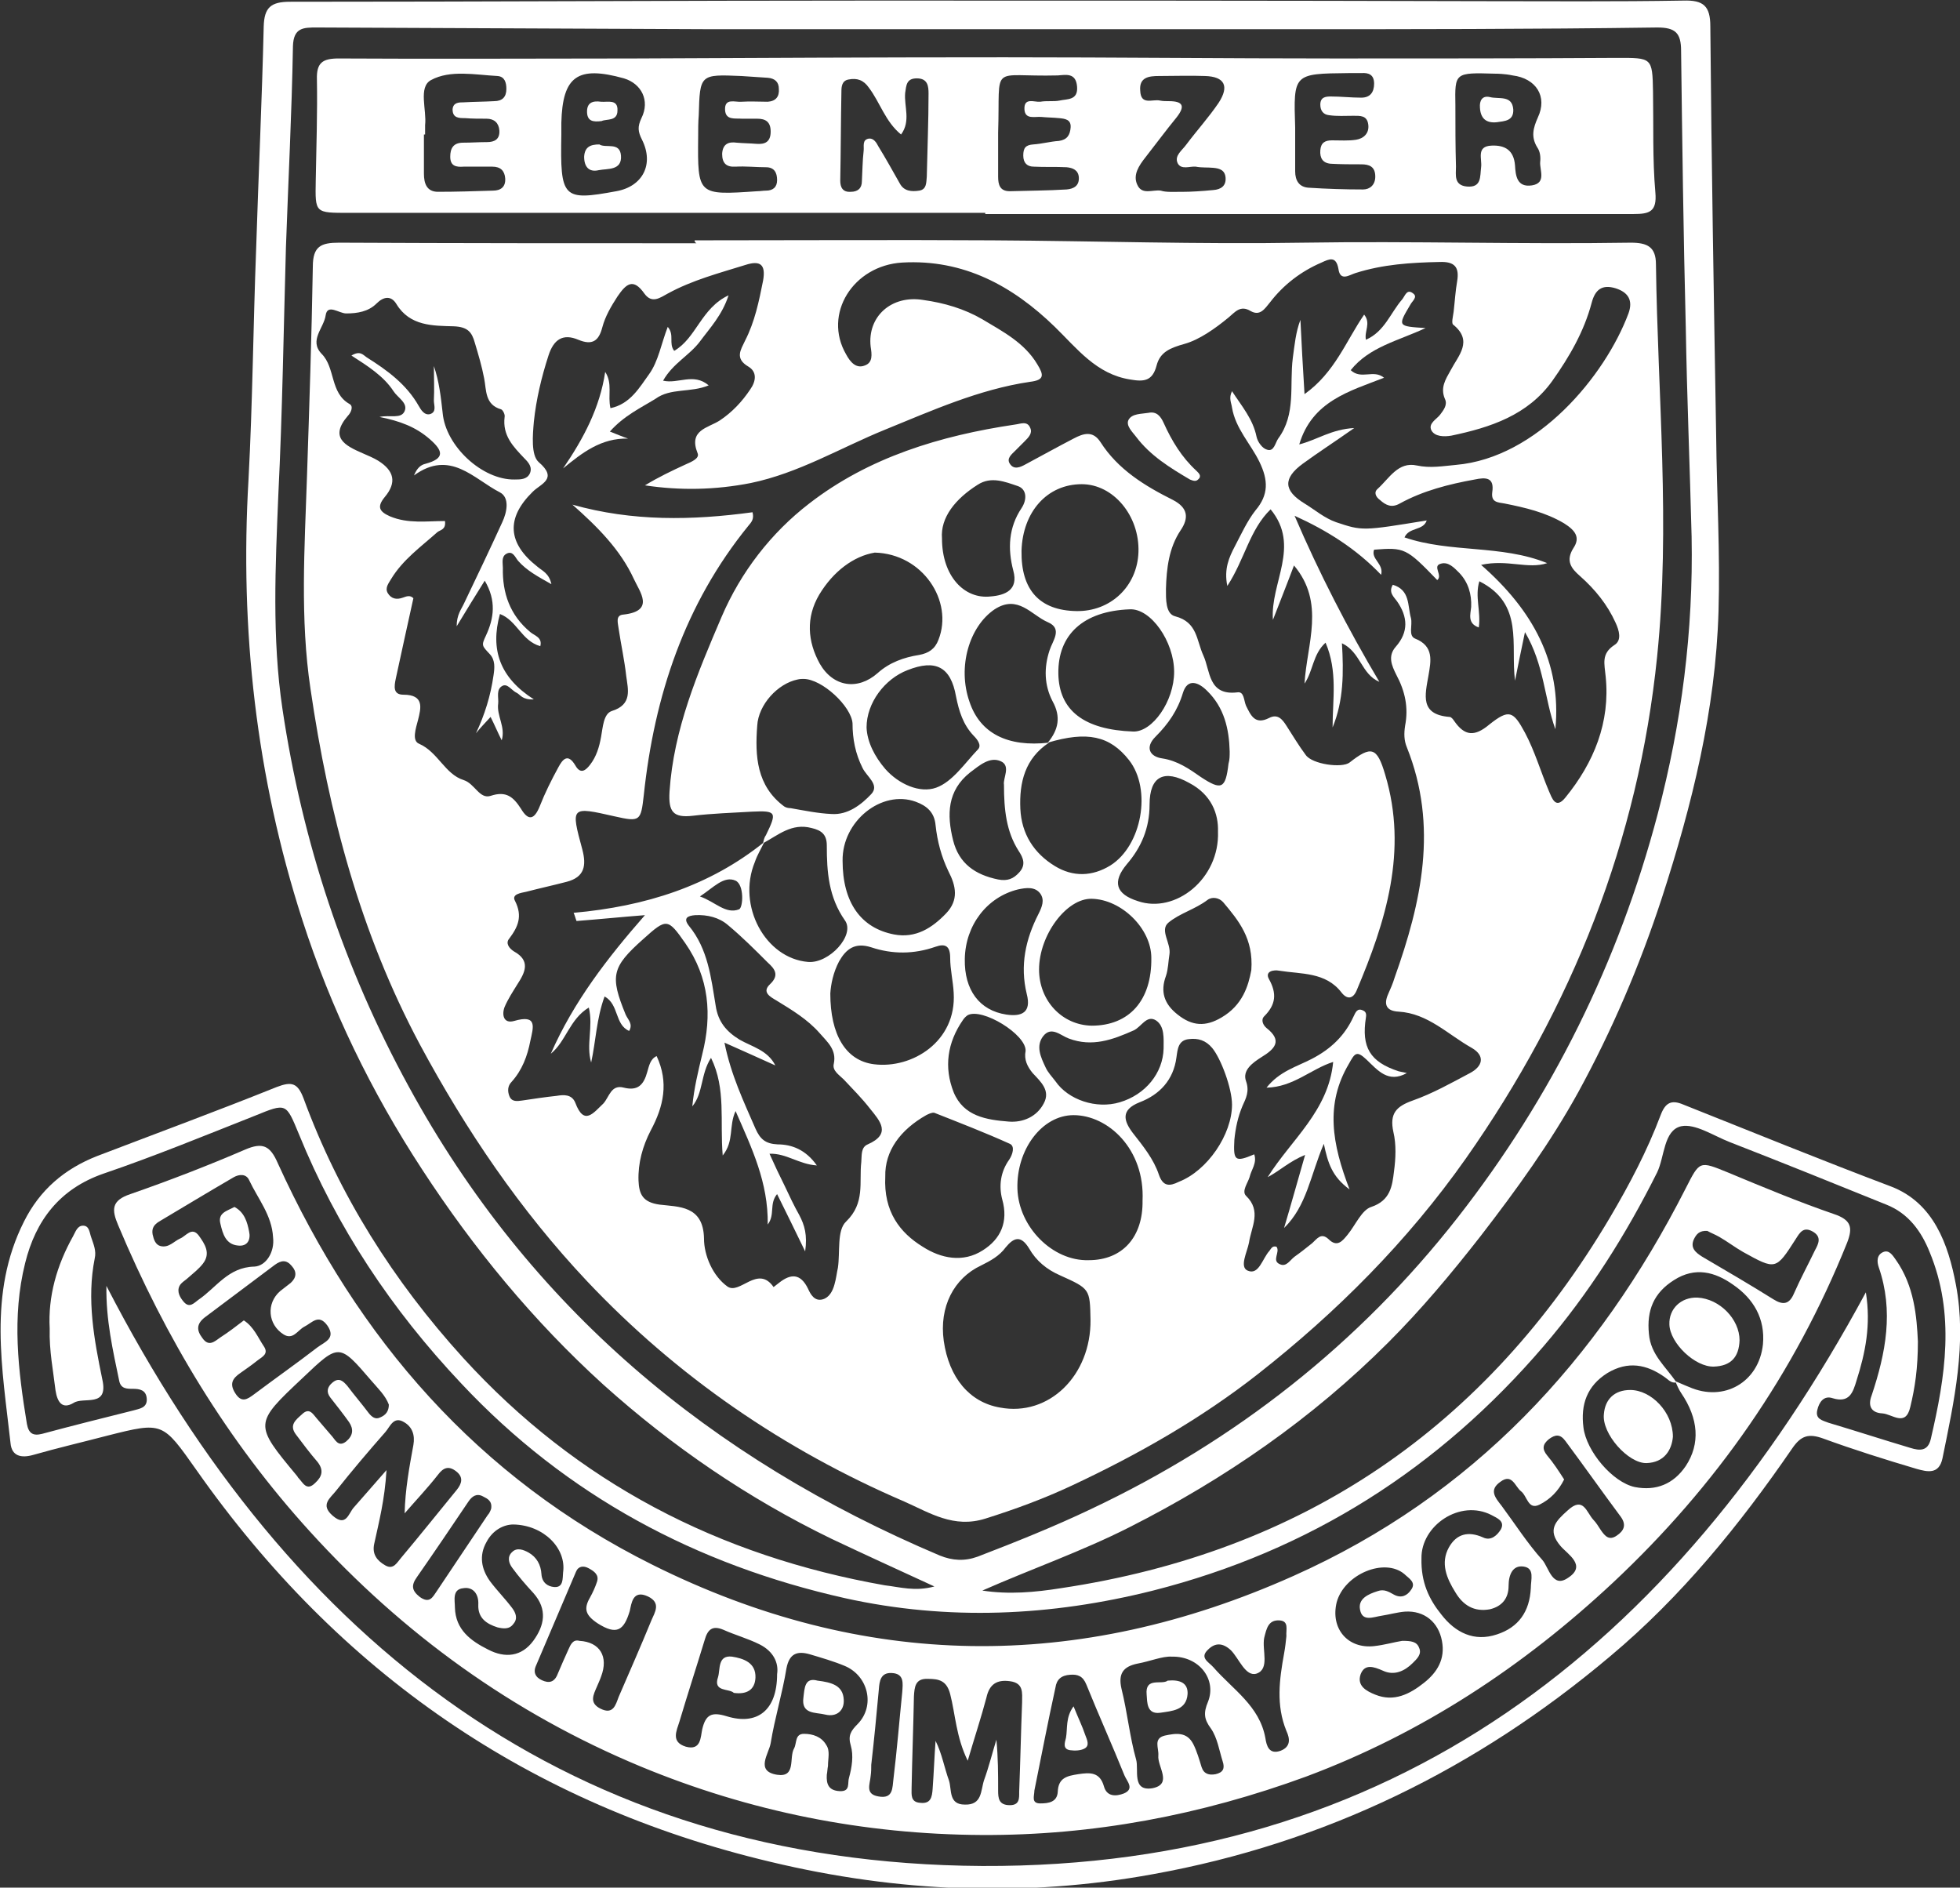 <?xml version="1.0" encoding="utf-8"?>
<!-- Generator: Adobe Illustrator 23.0.1, SVG Export Plug-In . SVG Version: 6.00 Build 0)  -->
<svg version="1.1" id="Layer_1" xmlns="http://www.w3.org/2000/svg" xmlns:xlink="http://www.w3.org/1999/xlink" x="0px" y="0px"
	 viewBox="0 0 335.2 322.8" style="enable-background:new 0 0 335.2 322.8;" xml:space="preserve">
<rect x="0" y="0" width="335.2" height="322.8" fill="#333333" stroke="none"/>
<style type="text/css">
	.st0{fill:#FFFFFF;}
</style>
<g>
	<path class="st0" d="M159.8,271.3c-6.3-2.9-12-5.5-17.7-8.2c-14.2-6.9-27.1-15.7-38.9-26.3c-12-10.9-22.2-23.3-31-36.8
		c-8.7-13.3-15.6-27.5-20.5-42.7C43.8,132.8,41,107.6,42.5,82c0.7-13.1,0.8-26.2,1.3-39.3c0.4-12.7,1-25.4,1.3-38.2
		c0.1-3.2,1.2-4.2,4.5-4.2c33.1,0,66.2-0.2,99.3-0.2c34.7,0,69.4,0,104.2,0.1c11.6,0,23.2,0.1,34.8-0.1c3.4-0.1,4.6,0.9,4.6,4.4
		c0.2,23.4,0.6,46.7,1,70.1c0.1,10,0.7,20,0.4,30c-0.5,16.8-4.5,33-9.7,49c-3.8,11.6-8.5,22.6-14.3,33.2
		c-4.8,8.7-10.6,16.7-16.7,24.6c-5,6.4-10.1,12.5-15.8,18.2c-13,13-27.9,23.3-44.3,31.6c-8.1,4.1-16.7,7.1-25.1,10.8
		c4.5,0.7,9,0.3,13.4-0.4c41.5-6.2,72.7-27.5,94-63.5c3.3-5.6,6.3-11.3,8.6-17.4c0.8-2.1,1.8-2.7,3.9-1.8c11.8,4.7,23.6,9.5,35.5,14
		c7.3,2.8,9.8,9.9,11.1,16.8c1.9,10-0.3,19.9-2.3,29.7c-0.6,2.8-2.6,2.3-4.4,1.8c-5.4-1.6-10.8-3.3-16-5.2c-2.5-0.9-3.8-0.5-5.3,1.7
		c-9,13.1-19,25.4-31.2,35.6c-22.8,19.2-48.7,31.9-78.1,37.2c-21.9,4-43.7,3.1-65.4-2.1c-41.3-9.8-73.9-32.4-98.2-67
		c-5.8-8.2-5.7-8.3-15.2-5.9c-4.2,1.1-8.5,2.1-12.7,3.3c-2.1,0.6-3.7,0.2-3.9-2c-1.4-12.7-3.9-25.6,2.3-37.9
		c2.7-5.4,6.9-9,12.5-11.2c10.2-3.9,20.5-7.7,30.7-11.8c2.6-1,3.6-0.7,4.6,1.9c6.1,16.6,15.4,31.3,27.3,44.4
		c19.5,21.4,43.8,33.9,72.1,38.9C153.9,271.4,156.5,272.2,159.8,271.3z M168.8,5L168.8,5c-15.6,0-31.2,0-46.8,0
		C99.4,4.9,76.8,4.8,54.2,4.7c-2.3,0-4,0-4.1,3.2c-0.2,11.5-0.8,23-1.2,34.4c-0.4,14.1-0.6,28.2-1.3,42.3
		c-0.5,12.2-1.1,24.5,0.7,36.6c3.4,22.8,10.5,44.3,21.6,64.6c20.6,37.8,51.6,63.6,90.8,80.2c2.2,0.9,4.3,1,6.5,0.2
		c6.5-2.5,13-5.1,19.3-8.1c24.8-11.7,45.9-28.3,62.8-49.9c16.1-20.6,27.5-43.6,34.2-69c4.1-15.6,6.1-31.3,5.8-47.4
		c-0.3-12-0.8-23.9-1-35.9c-0.4-15.7-0.6-31.4-0.8-47.2c0-3.1-1-4-4.1-4C262.1,5,240.7,5,219.4,5C202.6,5,185.7,5,168.8,5z
		 M319.1,221c0.9,5.6-0.1,10.4-1.6,15.1c-0.6,2-1.2,3.9-4.1,3c-1.5-0.5-2.3,0.7-2.6,2c-0.4,1.6,0.9,1.8,1.9,2.2
		c4.7,1.4,9.3,2.9,14,4.3c1.6,0.5,3,0.6,3.5-1.5c2.5-10.7,4.2-21.4-0.2-32c-1.4-3.5-3.6-6.6-7.4-8.1c-8.9-3.6-17.8-7.2-26.8-10.7
		c-2.8-1.1-5.9-3.2-8.3-2.7c-3,0.7-2.8,5.2-4.1,7.9c-5.3,10.6-11.6,20.6-19.4,29.7c-17.9,20.9-40,35-66.8,41.8
		c-17.5,4.4-35.1,5.2-52.7,1.3c-25.4-5.7-47.6-17.5-65.6-36.7C67,224,57.6,209.9,51.1,193.9c-2.2-5.3-2.1-5.3-7.5-3.1
		c-8.6,3.4-17.1,6.9-25.9,9.9c-7.5,2.6-11.6,8-13.4,15.3c-2.3,9.2-1.2,18.4,0.3,27.5c0.3,1.6,1,2.1,2.6,1.7c5.2-1.4,10.4-2.7,15.6-4
		c1-0.3,2.4-0.4,2.3-2c-0.1-1.5-1.2-1.7-2.4-1.7c-1,0-2,0-2.3-1.3c-1.1-5.3-2.3-10.5-2.2-16.3C49.8,281.2,98,318.7,168,319.1
		C238.1,319.4,286.3,281.8,319.1,221z"/>
	<path class="st0" d="M118.8,41.1c17,0,34-0.1,50.9,0c17.7,0.1,35.4,0.7,53.1,0.4c18.7-0.3,37.4,0.3,56.1,0c2.8,0,4.3,0.7,4.3,3.7
		c0.3,22.4,2.5,44.7,0.2,67.1c-3.2,31.4-14.5,59.9-32.7,85.8c-10,14.2-22.1,26.3-35.6,36.9c-9.7,7.6-20.4,13.7-31.7,19
		c-4.9,2.3-9.8,4.1-14.9,5.7c-5.4,1.7-9.5-1-13.8-2.9c-20.7-8.9-38.9-21.4-54.3-37.7C89,207,79.7,193.3,71.8,178.6
		c-10.2-19.1-15.6-39.6-18.7-60.8c-1.8-12-1-24.2-0.6-36.3c0.4-12,0.8-24,1-35.9c0-3.5,1.4-4.1,4.5-4.1c20.4,0.1,40.7,0.1,61.1,0.1
		C118.8,41.4,118.8,41.3,118.8,41.1z M179.2,127c1.8-2.2,2.3-4.4,0.8-7.1c-1.4-2.7-1.5-5.7-0.5-8.7c0.5-1.6,2.3-3.7-0.3-4.8
		c-2.8-1.2-5.1-4.8-9.1-2.2c-4.3,2.9-6.4,9.8-4.3,15.8c1.8,5.4,6.5,7.8,13.6,7c-4.1,2.7-5.1,6.8-4.9,11.3c0.2,4.3,2.3,7.6,5.9,9.8
		c3.1,1.9,6.4,1.8,9.5-0.1c5.4-3.4,7.1-13,3.2-18C189.8,125.8,185.9,125,179.2,127z M130.7,144c-0.5,1.1-1.2,2.2-1.6,3.4
		c-3.1,7.5,1.8,16.5,9.1,17.1c3.6,0.3,8.1-4.6,6.3-7.1c-2.8-4-3.1-8.3-3.1-12.8c0-1.9-0.9-2.6-2.6-3c-3.4-0.9-5.7,1.2-8.3,2.6
		c0.1-0.5,0.2-1,0.5-1.4c1.9-3.9,1.8-4.2-2.4-4c-3.4,0.2-6.7,0.3-10.1,0.7s-4.2-0.7-4-4.1c0.7-10.7,4.8-20.3,8.9-29.9
		c3.3-7.7,8.5-14.4,15-19.4c10.2-7.9,22.4-11.6,35.2-13.5c0.9-0.1,2.1-0.7,2.6,0.6c0.4,0.9-0.3,1.6-1,2.3c-0.5,0.5-1.1,1.1-1.6,1.6
		c-0.6,0.6-1.5,1.3-0.9,2.2c0.7,1.1,1.8,0.6,2.7,0.1c2.8-1.5,5.5-3,8.2-4.4c1.7-0.9,3.3-1.4,4.6,0.6c3,4.7,7.6,7.5,12.4,9.9
		c2.5,1.3,2.8,3,1.3,5.2c-2,3-2.4,6.5-2.5,10c0,1.7-0.1,4.3,1.6,4.7c3.8,1,3.6,4.1,4.8,6.7s0.8,6.9,5.8,6.3c1.2-0.2,1.1,1.4,1.5,2.3
		c0.8,1.6,1.5,3.3,3.9,2.1c1.5-0.8,2.3,0.2,3,1.3c1.1,1.7,2.1,3.4,3.3,5c1.1,1.6,6.2,2.3,7.5,1.3c3.7-2.9,4.7-2.7,6.1,2.1
		c3.9,13,0.1,25.1-4.9,36.9c-0.6,1.4-1.6,1.6-2.6,0.3c-2.7-3.5-6.9-3.1-10.6-3.7c-1-0.2-2.5,0.1-1.8,1.4c1.4,2.5,1.2,4.4-0.8,6.4
		c-0.6,0.6-0.2,1.5,0.4,2c2.8,2.2,1.4,3.6-0.9,5c-1.4,0.9-3.3,2.2-2.6,4.1c0.6,1.7,0,2.9-0.6,4.2c-0.8,1.9-1.2,3.8-1.4,5.8
		c-0.2,3.6,0.1,3.9,3.4,2.5c0.5,1.5-0.5,2.6-0.8,3.9c-0.3,1-1.4,2.4-0.6,3.2c2.7,2.6,0.9,5.3,0.5,8c-0.3,1.6-1.7,4.2-0.2,4.8
		c1.9,0.8,2.5-2.1,3.7-3.4c0.3-0.4,0.5-0.9,1.2-0.7c0.7,0.9-0.9,2.4,0.6,3c1.1,0.5,1.7-0.7,2.5-1.3c1-0.7,2-1.5,3-2.3
		c0.8-0.7,1.5-1.9,2.8-0.7c1.5,1.5,2.4,0.3,3.3-0.8c1.3-1.6,2.4-4.2,4-4.7c3.3-1.1,3.6-3.6,3.9-6.1c0.3-2.2,0.4-4.6-0.1-6.7
		c-0.7-3.2,0.5-4.4,3.3-5.4c3.4-1.2,6.6-3,9.8-4.7c2.1-1.1,2.7-2.9,0.3-4.3c-4.1-2.3-7.5-5.9-12.5-6.2c-2.1-0.1-2.6-1.2-1.8-3
		c0.4-0.9,0.8-1.8,1.1-2.8c4.6-12.9,7.5-25.9,2.1-39.4c-0.5-1.2-0.5-2.4-0.3-3.7c0.6-3.1,0-5.9-1.5-8.7c-0.8-1.6-1.5-3.2-0.1-4.8
		c2.2-2.5,2.1-5.1,0.2-7.8c-0.5-0.7-1.5-1.5-0.7-2.8c3,0.9,2.5,3.6,3.1,5.7c0.3,1.2-0.5,3,0.7,3.5c3.3,1.3,2.7,3.9,2.3,6.3
		c-0.6,3.4-1.5,6.7,3.6,7.1c0.3,0,0.6,0.4,0.8,0.7c1.8,2.6,3.5,2.7,6,0.6c3.4-2.7,4.1-2.3,6.1,1.4c1.7,3.2,2.7,6.7,4.1,10
		c0.5,1.1,1.1,3.2,2.8,1.1c4.9-6,7.7-12.9,6.9-20.7c-0.2-2.2-0.8-3.9,1.5-5.4c1.3-0.8,0.8-2.5,0.2-3.8c-1.4-3.1-3.5-5.7-6.1-8
		c-1.5-1.3-2.5-2.6-1.1-4.8c1.2-1.8,0.3-3-1.6-4.2c-3.2-1.9-6.7-2.7-10.2-3.4c-1.2-0.2-2.3-0.2-2.1-1.9c0.4-2.6-1.1-2.6-3-2.2
		c-4.4,0.8-8.8,1.9-12.8,4.1c-1.4,0.8-2.4,0.3-3.4-0.6c-0.7-0.5-1.1-1.3-0.4-1.9c2-1.8,3.5-4.7,6.7-4c2.3,0.5,4.5,0.1,6.7-0.1
		c13.9-1.2,25.5-15.2,29.5-25.9c0.8-2.2,0-3.6-2.2-4.3c-2.3-0.7-3.5,0.2-4.1,2.5c-1.3,4.9-3.8,9.2-6.7,13.3
		c-4.2,5.9-10.6,8-17.3,9.4c-1.2,0.2-2.8,0.2-3.4-0.9c-0.6-1.2,0.9-1.9,1.5-2.7c0.6-0.8,1.3-1.7,0.8-2.7c-0.8-1.9,0.1-3.3,1-4.9
		c1.3-2.5,3.9-5,0.4-7.8c-0.3-0.3,0-1.4,0.1-2.2c0.2-1.7,0.3-3.5,0.6-5.2c0.4-2.4-0.4-3.4-3-3.3c-4.9,0.1-9.7,0.4-14.4,1.9
		c-1,0.3-2.6,1.5-2.9-0.7c-0.4-2.3-1.6-1.7-2.9-1.1c-3.5,1.5-6.5,3.8-8.8,6.8c-0.9,1.1-1.7,2.4-3.3,1.5c-1.8-1.1-2.7,0.2-3.8,1.1
		c-2.3,1.9-5,3.8-7.5,4.5s-4.2,1.4-4.8,3.7c-0.7,2.7-2.2,2.8-4.5,2.4c-5.8-0.9-9.1-5.3-12.9-9c-7.2-7-15.6-11.6-26.1-11
		c-8.4,0.5-13.6,8.8-9.6,15.7c0.7,1.3,1.7,2.5,3.2,1.9c1.4-0.5,1.2-1.9,1-3.2c-0.6-5.2,3.6-8.9,9-8c3.6,0.5,7,1.5,10.1,3.3
		c3.5,2.1,7.2,4,9.4,7.7c1.1,1.8,1.3,2.7-1.3,3c-8.7,1.3-16.7,4.9-24.8,8.2c-7.6,3.1-14.7,7.4-22.9,9.1c-6.1,1.2-12.1,1.3-18.1,0.4
		c2.3-1.4,4.6-2.5,7-3.6c0.9-0.4,2.4-1,2-1.9c-1.6-4,1.8-4.3,3.8-5.6c2.1-1.4,3.8-3.2,5.2-5.3c1-1.4,1.2-3-0.3-3.9
		c-2.4-1.4-1.3-2.9-0.6-4.4c1.7-3.3,2.4-6.8,3.1-10.3c0.5-2.8-0.5-3.5-3-2.7c-4.5,1.4-9.1,2.6-13.3,4.9c-1.3,0.7-2.7,1.8-4,0
		c-1.9-2.7-3.1-1.7-4.6,0.5c-1.1,1.7-2.1,3.4-2.6,5.3c-0.6,2.3-1.7,3.1-4.1,2.1c-2.6-1.1-4.2-0.1-5.1,2.7c-1.2,3.7-2.1,7.5-2.5,11.3
		c-0.2,2.3-0.5,5.7,0.8,6.9c3.4,2.9,0.4,3.7-1,5.1c-4.6,4.5-4.3,8.8,0.8,12.8c0.8,0.7,2,1.1,2.4,3c-2.3-1.3-4.2-2.3-5.7-4
		c-0.5-0.6-0.9-1.8-2-1.2c-0.9,0.5-0.6,1.6-0.6,2.4c-0.1,4.3,1.2,8.1,4.7,11c0.7,0.6,2.1,0.9,1.7,2.4c-3.2-0.9-4-4.4-6.9-5.5
		c-1.7,6.1,0,10.9,5.8,14.6c-2,0.1-2.3-0.8-2.9-1.1c-0.9-0.4-1.6-1.7-2.5-1.2c-1.1,0.6-0.6,2-0.7,3c-0.3,2.1,1.3,4,0.6,6.3
		c-0.7-1.4-1.2-2.6-1.9-4c-1,1.1-1.8,1.9-2.5,2.8c1.5-3.2,2.5-6.4,3-9.9c0.2-1.3,0.3-2.6-0.6-3.6c-1.4-1.5-1.5-1.5-0.7-3.2
		c1.4-3,1.8-6-0.2-9.4c-1.7,2.7-3.1,5-4.8,7.8c0-2,0.8-2.9,1.3-4c2.2-4.6,4.4-9.2,6.5-13.8c0.8-1.7,1.3-4.2-0.4-5.1
		c-4.5-2.3-8.5-7.4-14.7-2.9c0.5-1.2,1.1-1.8,2-2c3.3-0.9,3-2.2,0.7-4.2c-2.4-2.1-5.1-3.1-8.6-3.8c1.8-0.4,3.7,0.4,4.3-1
		c0.6-1.4-1.2-2.3-1.9-3.4c-1.7-2.6-4.4-4.3-7.2-6.1c1.5-0.9,2-0.1,2.6,0.3c3.5,2.2,6.8,4.6,8.9,8.3c0.4,0.7,1,1.7,2,1.4
		c1.1-0.4,0.6-1.5,0.6-2.3c0.1-2,0-3.9,0-5.9c0.9,2.6,1.2,5.3,1.5,8C76.2,76.3,82.5,82.1,88,82c1,0,2.1,0,2.6-1
		c0.5-1.1-0.2-1.9-0.9-2.6c-1.9-2-3.8-3.9-3.4-7.1c0.1-0.4-0.3-1.2-0.6-1.3c-2.8-0.8-2.5-3.3-2.9-5.3c-0.4-2.1-1-4.1-1.6-6.1
		c-0.5-1.8-1.2-2.7-3.6-2.8c-3.5-0.1-7.5,0-9.8-3.8c-0.9-1.5-2.2-1.3-3.4-0.1c-1.4,1.4-3.3,1.7-5.2,1.7c-1.2,0-3.2-1.7-3.5,0.3
		c-0.3,2.2-2.9,4.3-0.7,6.6c2.4,2.4,1.4,6.7,4.8,8.6c0.7,0.4,0.2,1.5-0.3,2c-3.2,3.7-0.5,5.1,2.5,6.4c0.9,0.4,1.9,0.8,2.7,1.3
		c2.7,1.7,3.2,3.7,1.1,6.2c-1.4,1.7-0.9,2.5,0.9,3.3c3.1,1.3,6.3,0.8,9.4,0.8c0.2,1.5-0.8,1.5-1.3,1.9c-2.8,2.5-5.9,4.7-7.9,8
		c-0.4,0.7-1.1,1.5-0.6,2.4c0.6,1,1.5,1.2,2.6,0.8c0.6-0.2,1.2-0.5,1.8,0.1c-1,4.5-2,9.1-3,13.7c-0.3,1.4-0.5,2.8,1.3,2.8
		c3.6,0,3,2.3,2.5,4.3c-0.4,1.5-1.1,3.6,0.2,4.1c3.2,1.4,4.4,5.2,7.6,6.2c1.9,0.6,2.7,3.3,4.6,2.7c2.7-0.9,3.9,0.2,5.2,2.2
		c1.3,2.2,2.3,1.8,3.2-0.4c0.9-2.3,2-4.5,3.2-6.7c0.7-1.3,1.6-2.5,2.9-0.3c0.9,1.6,1.8,0.8,2.5-0.1c1.1-1.4,1.6-3.1,1.9-4.8
		c0.3-1.6,0.4-3.9,1.8-4.4c3.6-1.1,2.8-3.7,2.5-6c-0.3-2.7-0.9-5.4-1.3-8.1c-0.1-0.9-0.6-2.3,0.8-2.4c5.5-0.6,2.8-3.9,1.8-6.1
		c-2.3-5-6.2-8.9-10.5-12.7c10.3,2.9,20.5,2.7,30.8,1.3c0.3,1.2-0.2,1.7-0.7,2.3c-10.9,13.4-16.1,29.1-17.9,46.1
		c-0.5,4.4-0.6,4.6-5,3.6c-7.5-1.7-7.5-1.7-5.5,5.7c0.7,2.7,0.4,4.7-2.7,5.5c-2.3,0.6-4.6,1.1-6.9,1.7c-0.9,0.2-2.6,0.4-1.9,1.6
		c1.3,2.6,0.5,4.4-1,6.4c-0.7,0.8,0,1.7,0.8,2.2c2.9,1.6,1.9,3.6,0.6,5.6c-0.8,1.3-1.6,2.5-2.2,3.9c-0.5,1.3-0.2,2.9,1.6,2.4
		c4.1-1.2,3.3,1.1,2.8,3.4c-0.5,2.6-1.4,5-3.2,7c-0.7,0.7-0.7,1.6-0.4,2.4c0.4,1.1,1.4,0.9,2.2,0.8c2-0.3,4-0.6,5.9-0.8
		c1.2-0.2,2.6-0.3,3.2,1.2c1.5,4,3.1,1.7,4.8,0.1c1-1.1,1.3-3.3,3.5-2.7c2.4,0.6,3.4-0.5,4-2.7c0.3-1,0.5-2.2,1.6-2.7
		c2.1,4.5,1.2,8.6-1,12.7c-1.4,2.7-2.2,5.6-2.1,8.6c0.1,2.3,0.7,3.7,3.6,4.1c3.2,0.4,7.5,0.1,7.6,5.8c0,2.9,1.5,6.4,4,8.2
		c2.1,1.5,5.2-3.8,7.9,0.1c0.3-0.2,0.6-0.5,0.9-0.7c2-1.6,3.7-1.7,5,1c0.4,0.9,1.1,2.2,2.5,1.8c1.1-0.3,1.7-1.4,2-2.5
		c0.3-1,0.4-2,0.6-2.9c0.4-2.7-0.2-6.4,1.4-7.9c3.3-3.2,2.2-6.7,2.6-10.2c0.1-1.1-0.1-2.5,1.1-3c4.1-1.8,2.1-4,0.4-6.1
		c-1.4-1.8-3-3.4-4.5-5c-0.8-0.8-2-1.5-1.7-2.7c0.5-2.4-1.1-3.7-2.4-5.2c-2.1-2.4-4.8-4-7.4-5.6c-1-0.6-2.6-1.4-1.1-2.8
		c1.7-1.6,0.7-2.7-0.4-3.7c-2.2-2.2-4.4-4.4-6.8-6.4c-1.5-1.3-3.5-1.8-5.6-1.7c-1.3,0.1-2.1,0.5-1.1,1.8c3.3,4,3.8,8.9,4.6,13.7
		c0.4,2.7,1.8,4.4,4.1,5.8c2.1,1.2,4.8,1.8,6.1,4.4c-2.7-1.2-5.5-2.5-8.7-3.9c1.1,5.5,3.3,10.1,5.3,14.7c0.8,1.8,1.7,2.6,3.8,2.7
		c2.4,0,4.8,0.9,6.7,3.6c-3.1-0.2-5.2-2.1-8.1-2c0.9,2,1.7,3.7,2.6,5.5c0.8,1.7,1.6,3.4,2.5,5c0.9,1.7,1.4,3.4,1,6.2
		c-1.8-3.7-3.2-6.6-4.8-9.8c-1.4,1.7-0.3,3.5-1.6,5.2c0.1-7.2-2.7-13-5.5-19.4c-1.2,2.6-0.2,5.1-2.2,7.6c-0.5-5.9,0.6-11.4-2-16.7
		c-1.8,2.8-1.3,6-3.2,8.3c0.3-3.1,1-6,1.7-8.9c1.7-6.7,1.2-13.1-2.9-19c-3-4.3-3.2-4.3-7.2-0.7c-5.4,4.8-5.7,6.3-3,12.9
		c0.4,0.9,1.3,1.6,0.6,2.8c-2.5-1.1-1.7-4.5-4.2-5.9c-1.4,3.8-1.5,7.7-2.3,11.3c-0.9-3.1,0.4-6.1-0.4-9.4c-3.3,2-3.9,5.8-6.5,7.9
		c3.9-8.9,9.7-16.4,16.1-23.7c-3.9,0.3-7.8,0.7-11.7,1c-0.2-0.5-0.3-1-0.5-1.4C110.4,155,121.4,151.5,130.7,144z M186.5,225.7
		c-0.1-5.3-0.1-5.3-5.2-7.6c-2.3-1-4.1-2.5-5.3-4.6c-1.4-2.3-2.6-1.9-4-0.2c-1.1,1.5-2.6,2.3-4.2,3.1c-4.7,2.2-7.2,7.1-6.4,12.9
		c0.9,6.3,4.4,10.5,9.6,11.4C179.4,242.3,186.6,235.2,186.5,225.7z M195.4,205.3c0.4-8.8-5.9-14.6-11.8-14.6
		c-5.4,0-9.8,5.9-9.6,12.6c0.2,6.5,6,12.4,12.2,12.2C192,215.5,195.5,211.5,195.4,205.3z M151.4,201.2c-0.3,6,2.5,9.6,6.4,12
		c3.1,2,6.9,2.8,10.3,0.6c3-1.9,4.4-4.8,3.3-8.7c-0.6-2.3-0.3-4.7,1.2-6.8c0.6-0.9,1-2.3,0.1-2.7c-4.2-1.9-8.6-3.6-12.9-5.3
		c-0.4-0.1-1,0.2-1.4,0.4C154,193.2,151.3,196.8,151.4,201.2z M149.6,94.5c-3.6,0.6-7.1,3.2-9.5,7.2c-2.3,3.9-2,8,0.1,11.8
		c2.3,4,6.5,4.6,9.9,1.6c2-1.8,4.5-2.7,7.1-3.1c1.6-0.3,2.7-1,3.3-2.6C163.1,102.8,157.8,94.7,149.6,94.5z M142,169.9
		c0,7,2.6,11.5,7.5,12.1c6.5,0.8,14.1-3.9,13.6-12.2c-0.1-2-0.6-4-0.6-6s-0.8-2.5-2.5-1.9c-3.7,1.3-7.4,1.3-11,0.1
		c-2.8-0.9-4.3,0.3-5.5,2.4C142.5,166.3,142.1,168.3,142,169.9z M184.1,104.5c5.8,0.1,10.4-4.2,10.6-10.1c0.2-6.2-4.3-11.6-9.7-11.6
		c-5.9,0-10.1,4.7-10.3,11.4C174.6,100.9,177.8,104.4,184.1,104.5z M144.1,147.2c0,7.1,3.1,11.5,8.8,12.6c3.7,0.7,6.5-1.1,8.9-3.6
		c2.2-2.3,1.7-4.7,0.4-7.2c-1.2-2.5-1.9-5.1-2.2-7.9c-0.2-2.2-1.5-3.3-3.4-4C150.8,135,144,140.4,144.1,147.2z M137.4,116.1
		c-0.2,0-0.6,0-1,0.1c-3.4,0.7-6.7,4.3-6.9,7.9c-0.4,5.2-0.1,10.3,4.6,13.8c0.3,0.2,0.7,0.3,1.1,0.3c2.3,0.4,4.7,0.9,7,1
		c2.8,0.2,5.1-1.6,6.8-3.4c1.5-1.6-0.8-3-1.5-4.5c-1.2-2.4-1.7-4.9-1.7-7.6C145.6,120.8,140.6,116.1,137.4,116.1z M196.9,163.8
		c0-5-5.1-10-10.2-10.1c-4.3-0.1-9,6.2-9,12.1c0,5.3,3.9,9.5,9,9.6C193.1,175.4,197,171.1,196.9,163.8z M200.8,114.9
		c0-5.2-4-10.9-7.6-10.7c-7.9,0.3-12.3,4.3-12.2,11c0.1,6.3,4.4,9.6,12.8,9.9C197.1,125.2,200.8,119.9,200.8,114.9z M148.2,124.4
		c0.1,2.5,1.4,5,3.2,7.1c2.3,2.6,5.9,4.2,8.7,3.2s4.9-4.2,7.2-6.6c0.6-0.7-0.2-1.7-0.8-2.3c-1.8-1.9-2.5-4.2-3-6.7
		c-0.9-5.1-3.5-6.4-8.3-4.5C151.3,116.1,148.2,120.2,148.2,124.4z M210.7,188.9c0-2.8-1.9-7.9-3.4-9.7c-1.1-1.3-2.4-1.7-4-1.5
		c-1.8,0.2-1.9,1.7-2.1,3.1c-0.5,3.9-2.9,6.4-6.3,7.7c-3.3,1.3-2.7,3.2-1.2,5.2c1.8,2.3,3.6,4.5,4.5,7.2c0.7,2,1.8,2,3.4,1.2
		C206.5,200.2,210.7,194,210.7,188.9z M208.3,142.2c0.1-3-1.1-6.3-4.9-8.3c-4.3-2.4-6.8-1.2-6.8,3.7c0,4-1.4,7.3-3.9,10.2
		c-2.5,3-1.9,5.1,1.9,6.3C201,156.3,208.6,150.3,208.3,142.2z M214,165.9c0.4-5.4-2.2-8.5-4.8-11.6c-0.7-0.8-1.9-1-2.7-0.4
		c-2.1,1.6-4.8,2.3-6.7,3.9c-1.5,1.3,0.5,3.5,0.2,5.4c-0.2,1.2-0.2,2.5-0.6,3.7c-1,2.7-0.3,4.8,2,6.6c2.5,2,4.8,2.1,7.5,0.5
		C212.5,171.9,213.5,168.6,214,165.9z M175.4,179.7c0.1-2.8-7.4-7.4-9.9-6.1c-0.3,0.2-0.6,0.5-0.8,0.8c-2.7,3.9-3.3,8.1-1.6,12.4
		c1.7,4.1,5.6,4.7,9.4,5c2.4,0.2,4.8-0.8,6-3.1c1.2-2.2-0.5-3.7-1.9-5.2C175.7,182.4,175.1,181.2,175.4,179.7z M161.1,92.1
		c0,6.4,3.8,10.4,8.3,9.9c2.5-0.2,4.8-1.1,3.9-4.4c-1-3.8-0.8-7.4,1.4-10.7c1-1.5,0.9-3.3-0.7-3.8c-2.1-0.7-4.5-1.7-6.8-0.2
		C163.4,85.3,160.8,88.5,161.1,92.1z M199,179.3c0-1.7,0.2-3.8-1.3-4.8c-1.6-1-2.5,1.1-3.8,1.7c-3.6,1.6-7.1,2.9-11.1,1.4
		c-1.4-0.5-3-2.2-4.4-0.4c-1.3,1.7-0.4,3.6,0.4,5.3c0.4,0.9,1.1,1.6,1.7,2.4c2.2,3.2,7,4.8,11,3.6
		C195.9,187.2,198.9,183.5,199,179.3z M165,164c-0.1,5.3,2.5,8.8,7.1,9.5c2.7,0.4,4.3-0.4,3.5-3.5c-1.2-4.9-0.2-9.4,2-13.7
		c0.6-1.2,1.1-2.4,0.3-3.5c-0.9-1.2-2.4-1-3.8-0.7C168.8,153.4,165.1,158.2,165,164z M171.7,134.2c-0.2-1.1,1.2-3.2-0.5-4
		c-1.9-0.9-3.7,0.7-5.3,1.9c-3.9,3.1-4,7.2-2.9,11.6c1,4,3.8,5.9,7.7,6.7c1.6,0.3,2.6-0.1,3.6-1.2c1.2-1.3,0.7-2.5-0.1-3.7
		C172.1,142.2,171.7,138.5,171.7,134.2z M210.3,128.5c-0.1-3.8-0.9-7.5-3.9-10.4c-1.4-1.4-3.3-2.2-4.1,0.4c-0.9,3-2.5,5.3-4.7,7.5
		c-1.8,1.8-1,3.4,1.2,3.7c2.6,0.4,4.6,1.8,6.6,3.2c3.5,2.3,4.2,2,4.7-2.3C210.3,129.9,210.3,129.3,210.3,128.5z M119.7,153.3
		c2.6,0.9,4.4,3.1,6.7,2.2c0.7-0.3,0.9-4.2-0.6-4.9C123.8,149.7,122,151.8,119.7,153.3z"/>
	<path class="st0" d="M168.5,36.4c-36.2,0-72.4,0-108.7,0c-6,0-5.9,0.1-5.8-5.6c0.1-5.7,0.3-11.5,0.2-17.2c-0.1-2.9,1-3.6,3.7-3.6
		c16.9,0.1,33.7,0,50.6,0c21.1-0.1,42.2-0.2,63.3-0.2c18.8,0,37.7,0.2,56.5,0.2c16.1,0,32.2,0,48.3-0.1c5.9,0,6-0.1,6.1,5.8
		c0.1,5.7-0.1,11.5,0.4,17.2c0.3,3.3-1,3.7-3.7,3.7c-11.9,0-23.7,0-35.6,0c-25.1,0-50.2,0-75.3,0C168.5,36.6,168.5,36.5,168.5,36.4z
		 M96,23c-0.2,10.9,0.2,11.4,9.4,9.7c4.5-0.8,6.5-4.6,4.4-8.8c-0.7-1.4-0.8-2.2-0.1-3.7c1.5-3,0-5.9-3-6.8C98.8,11.2,96.2,13,96,21
		C96,21.8,96,22.4,96,23z M154.1,23c-2.7-2.2-3.6-5.5-5.5-8c-0.9-1.3-2-1.7-3.5-1.4c-1.1,0.2-1.2,1.2-1.2,2
		c-0.1,5.1-0.1,10.2-0.2,15.3c0,1.1,0.4,2,1.8,1.9c1.2,0,1.9-0.6,1.9-1.8c0.1-1.7,0.1-3.5,0.3-5.2c0.1-0.8-0.3-1.9,0.9-2.1
		c0.8-0.1,1.3,0.7,1.6,1.3c1.3,2.1,2.5,4.3,3.7,6.4c0.7,1.3,2,1.4,3.3,1.2s1.2-1.4,1.3-2.4c0.1-4.7,0.3-9.5,0.3-14.2
		c0-1.2-0.1-2.6-2-2.6c-1.8,0-1.8,1.2-2,2.5C154.6,18.2,155.8,20.7,154.1,23z M255.7,12.6c-6.9-0.2-6.9-0.2-6.8,5.4
		c0,3.5,0,7,0.1,10.5c0,1.4-0.4,3.2,1.9,3.4c2.5,0.2,2.2-1.7,2.4-3.3c0.2-1.4-0.9-3.6,1.8-3.7c2.3-0.1,3.8,0.8,4,3.4
		c0.1,1.7,0.3,3.8,2.9,3.4c2.5-0.4,1.3-2.6,1.4-4c0.1-0.8,0-1.8-0.5-2.5c-1.1-1.8-0.7-3.3,0.1-5.1c1.7-3.6-0.3-6.7-4.3-7.2
		C257.3,12.6,255.9,12.6,255.7,12.6z M72.7,23c-0.1,0-0.1,0-0.2,0c0,2.2,0,4.5,0,6.7c0,1.7,0.5,3.1,2.4,3.1c3.1,0,6.2-0.1,9.4-0.2
		c1.3,0,2.2-0.6,2.1-2.1c-0.1-1.3-0.8-2-2.2-2c-1.6,0-3.2,0-4.9,0C78,28.6,77,28.4,77,26.8c0-1.4,0.5-2.4,2.2-2.4
		c1.4,0,2.7-0.1,4.1-0.1c1.3,0,2.2-0.5,2.1-2c-0.1-1.3-0.9-2-2.2-2c-1.2,0-2.5,0-3.7-0.1c-1,0-2.1,0-2.1-1.5
		c0.1-1.2,1.1-1.2,1.9-1.2c1.7-0.1,3.5-0.1,5.2-0.2c1.4,0,2.1-0.7,2.1-2.1c0-1.1-0.3-2.1-1.5-2.2c-3.8-0.2-8.1-1.1-11.4,0.7
		c-2.2,1.2-0.7,5.1-1,7.7C72.7,22,72.7,22.5,72.7,23z M119.4,23.4c-0.1,10-0.1,10,10.1,9.3c0.5,0,1-0.1,1.5-0.1
		c1.2,0,1.9-0.6,1.9-1.8c0-1.3-0.5-2.2-1.9-2.2c-1.7,0-3.5-0.2-5.2-0.1c-1.6,0.1-2.3-0.6-2.3-2.2c0.1-1.7,1.1-2.1,2.5-1.9
		c1.1,0.1,2.2,0.1,3.4,0.2c1.4,0.1,2.4-0.3,2.4-2.1c0-1.7-0.9-2.2-2.3-2.2c-0.9,0-1.7,0-2.6,0c-1.2-0.1-2.8,0.3-2.9-1.5
		c-0.1-2.1,1.7-1.3,2.8-1.4c1.5-0.1,3,0,4.5,0c1.4-0.1,2-0.9,1.9-2.2c0-1.2-0.7-1.8-1.9-1.9c-1.5-0.1-3-0.2-4.5-0.3
		c-7.1-0.3-7.1-0.3-7.3,6.7C119.4,20.9,119.4,22.1,119.4,23.4z M221.5,21.8c0,2.5,0,5,0,7.5c0,1.6,0.7,2.7,2.3,2.8
		c3.1,0.2,6.2,0.3,9.3,0.3c1.2,0,2.1-0.8,2.1-2.2c0-1.7-1-2.1-2.4-2.1c-1.7,0-3.5,0-5.2-0.1c-1.4-0.1-1.9-1-1.8-2.3
		c0.1-1.3,0.8-1.7,2-1.7c1.4,0,2.8,0.1,4.1-0.1s2.3-1.1,2.1-2.6c-0.2-1.6-1.4-1.5-2.6-1.5c-1.4,0-2.7,0.1-4.1-0.1
		c-1-0.1-1.5-0.8-1.5-1.8c0-1.3,0.9-1.4,1.8-1.4c1.7,0,3.5,0.2,5.2,0.2c1.5,0,2.2-0.9,2.2-2.4s-0.9-1.9-2.2-1.8c-0.7,0-1.5,0-2.2,0
		C221.2,12.6,221.2,12.6,221.5,21.8z M170.7,22.7c0,2.5,0,5,0,7.5c0,1.4,0.3,2.5,2,2.5c3.2-0.1,6.5-0.1,9.7-0.3
		c1.2-0.1,2.2-0.6,2.1-2.1c-0.1-1.2-1-1.6-2.1-1.7c-1.9-0.1-3.7,0-5.6-0.1c-1.1,0-1.8-0.6-1.8-1.9s0.4-1.8,1.7-1.9
		c1.5-0.1,2.9-0.5,4.4-0.6c1.4-0.2,1.9-1,2-2.3c0.1-1.4-1-1.5-2-1.6s-2-0.1-3-0.2c-1.1-0.1-2.8,0.5-2.9-1.3
		c-0.1-2.1,1.7-1.2,2.7-1.3c1.1-0.2,2.3,0,3.3-0.2c1.3-0.3,3.2,0,3-2.4s-1.9-2-3.3-1.9C169.1,13.2,171.1,10.6,170.7,22.7z
		 M202.6,32.8c0.9,0,2.9-0.1,4.9-0.3c1.3-0.1,2.2-0.7,2.1-2.1c-0.1-1.3-1-1.6-2.1-1.7c-1-0.1-2,0-3-0.2c-1-0.1-2.5,0.6-3.1-0.6
		c-0.6-1.3,0.8-2.2,1.5-3.2c1.8-2.4,3.8-4.6,5.5-7.1c1.9-2.9,1-4.5-2.3-4.6c-2.6-0.1-5.2,0-7.9,0c-1.7,0-3.4,0.2-3.2,2.5
		c0.1,2.6,2.1,1.4,3.4,1.7c0.5,0.1,1,0.1,1.5,0.1c2.5,0,2.8,0.9,1.3,2.8c-1.8,2.2-3.5,4.5-5.3,6.8c-1.1,1.4-2.2,3-1.4,4.7
		c0.8,1.8,2.6,0.8,4,1C199.5,32.9,200.5,32.8,202.6,32.8z"/>
	<path class="st0" d="M167.9,313.8c-20.2-0.1-39.7-4-58.3-11.7C87.7,293,68.9,279.4,53,261.9c-14.1-15.5-24.7-33.1-32.8-52.4
		c-1.1-2.6-1.2-4.2,2.1-5.3c6.6-2.3,13.1-4.8,19.6-7.6c3-1.3,4.3-0.7,5.6,2.3c13.7,30.1,34.2,53.8,64.1,68.7
		c36.1,18,72.7,18.4,109.6,1.9c30.7-13.7,52.1-36.8,67.1-66.3c2.4-4.7,2.3-4.7,7.2-2.7c6,2.5,12,5,18.1,7.1c3,1,3.3,2.3,2.3,4.9
		c-9,22.4-22.4,41.6-40,58.1c-15.4,14.4-32.7,25.8-52.5,33.2C205.4,310.4,186.9,313.9,167.9,313.8z M286.5,236.2
		c0.8,0.3,1.6,0.7,2.4,1c5.9,2.6,11.9-0.8,12.6-7.3c0.4-4.4-1.6-7.8-5.1-10.2c-3.1-2.2-6.5-3.1-10.1-0.8c-3.5,2.2-4.7,5.2-4.3,9.2
		c0.3,3.6,2.9,5.6,4.7,8.3c-0.9,0.2-1.4-0.5-2-0.9c-3.1-2.2-6.3-2.8-9.8-0.7c-3.5,2.2-4.6,5.4-4.1,9.3c0.5,4.1,5,9.4,8.8,10.2
		c3.6,0.7,6.6-0.5,8.7-3.6c2.5-3.8,2.2-8.1-0.8-12.5C287.1,237.6,286.8,236.9,286.5,236.2z M165.5,301.1c-2-4.1-2.1-7.9-3-11.4
		c-0.6-2.3-1.9-2.6-3.8-2.6c-2.2-0.1-2.3,1.4-2.4,3c-0.1,5.2-0.3,10.5-0.4,15.7c0,1.1-0.2,2.4,1.5,2.5c1.8,0.2,2-1,2.1-2.4
		c0.2-2.7,0.3-5.5,0.5-8.2c1.1,2.2,1.5,4.6,2.3,6.8c0.5,1.6-0.1,4.1,2.7,4.1c3,0.1,2.7-2.4,3.3-4.2c0.8-2.2,1.4-4.6,2.1-6.9
		c0.3,3,0.3,5.9,0.3,8.7c0,1.3,0.1,2.5,2,2.5c1.7,0,1.6-1.2,1.6-2.3c0.2-5.1,0.3-10.2,0.5-15.3c0-1.6,0.3-3.3-2.1-3.6
		c-2.2-0.3-3.5,0.5-4,2.8C167.8,293.7,166.7,297,165.5,301.1z M66.1,251.4c-0.3,5.1-1.3,8.9-2.1,12.6c-0.4,1.8,0.5,2.9,1.9,3.7
		c1.4,0.8,2-0.5,2.7-1.3c3.2-3.8,6.3-7.7,9.5-11.6c0.9-1.1,1.2-2.2-0.1-3.2c-1.3-1-2.2-0.6-3.1,0.6c-1.8,2.3-3.8,4.4-5.7,6.6
		c0.1-4.1,0.8-7.9,1.5-11.7c0.3-1.7-0.2-3.1-1.6-3.9c-1.8-1.1-2.4,0.8-3.2,1.7c-2.9,3.3-5.7,6.6-8.4,10c-1,1.3-2.8,2.4-0.6,4.3
		c2.3,2,2.7-0.4,3.6-1.4C62.2,255.9,63.8,254,66.1,251.4z M200.4,283.3c-1.6-0.1-3.7,0.8-5.9,1.2c-2.4,0.5-3.3,1.7-2.7,4.3
		c1,4,1.4,8.2,2.5,12.1c0.5,1.7-0.8,5.5,2.8,4.9c3.5-0.7,0.8-3.7,1-5.6c0.1-1.3-0.9-2.9,1.1-3.4c1.9-0.4,3.8-0.7,4.9,1.5
		c0.6,1.2,1,2.6,1.4,3.9c0.4,1.2,1.3,1.4,2.4,1.2c1.3-0.3,1.6-1,1.2-2.2c-0.6-1.9-0.9-4-2-5.6c-1.2-1.6-1.3-2.7-0.5-4.6
		C208.1,287.2,205.1,283.2,200.4,283.3z M141.6,302c-0.1,0.5-0.1,1-0.2,1.5c-0.1,1.6,0.3,2.7,2.2,2.8c1.9,0.1,1.3-1.4,1.6-2.3
		c0.5-1.8,0.8-3.8,0.3-5.5s0-2.5,1.2-3.7c3-3.1,1.8-8.2-2.2-9.9c-1.9-0.8-4-1.4-6-2c-2.1-0.6-3.5-0.2-4,2.4c-0.7,4.3-2,8.5-2.7,12.8
		c-0.3,1.8-2.7,4.8,1.1,5.4c3.3,0.5,2-2.9,2.9-4.5c0.5-0.9,0.1-2.5,1.7-2.5c1.5,0,3,0.5,3.8,1.9C142,299.4,141.6,300.7,141.6,302z
		 M239.8,280.6c1.5,0,2.5,0.1,2.9,1.2c0.5,1.1-0.4,1.9-1.1,2.6c-1.4,1.4-3.2,2.2-5.1,1.3c-1.6-0.7-3.1-1.2-3.8,0.6
		c-0.7,2,1,2.9,2.5,3.5c3.2,1.3,5.9-0.1,8.3-2c2.3-1.8,3.7-4.1,3.1-7.2c-0.6-3.2-3-5.2-6.3-5c-1.3,0.1-2.7,0.5-4,0.7
		c-1.4,0.2-3.3,1.1-3.7-1c-0.4-1.9,1.4-2.7,3-3.2c1.1-0.4,1.9,0.1,2.8,0.6c1.3,0.7,2.3,0.1,2.9-0.8c1-1.3-0.4-2-1.1-2.7
		c-3.4-2.9-10.3,0-11.6,4.8c-1.1,4.5,1.9,8,6.4,7.5C236.8,281.3,238.5,280.8,239.8,280.6z M46.7,211.6c-0.2-3.8-2.6-6.6-4.1-9.8
		c-0.5-1.1-1.7-1-2.6-0.5c-4.3,2.5-8.6,5.1-12.8,7.6c-0.8,0.5-1.3,1.1-1.1,2.2c0.2,0.9,0.5,1.8,1.4,2c1.4,0.3,2.2-0.8,3.3-1.3
		c1-0.4,2-2.1,3.2-0.5c1,1.4,2.1,3,0.7,4.8c-0.7,0.9-1.6,1.6-2.4,2.3c-0.5,0.5-1.3,0.9-1.6,1.5c-0.5,1,0.1,2,0.7,2.7
		c1,1.2,1.8,0.2,2.5-0.3c3.1-2.1,5.1-5.6,9.6-5.7C45.5,216.5,47,214.1,46.7,211.6z M87.8,260.7c-1.6,0-3.5,0.9-4.6,3
		c-1.3,2.3-0.9,4.6,0.6,6.7c1.2,1.6,2.6,3,3.8,4.6c0.6,0.8,1,1.8,0.2,2.7c-0.7,1-1.8,0.8-2.7,0.6c-1.9-0.6-3.4-1.6-3.3-3.9
		c0.1-1.8-0.9-3.1-2.6-2.8c-1.9,0.2-1.4,2.1-1.4,3.3c0.1,3.8,2.7,5.7,5.7,7.2c2.9,1.5,5.7,1.2,7.7-1.5c1.9-2.6,2.5-5.4,0-8.2
		c-1.3-1.4-2.5-2.8-3.6-4.3c-0.6-0.8-0.9-1.9,0-2.7c0.8-0.8,1.9-0.4,2.8,0.1c1.4,0.8,2.1,2.1,2.2,3.7c0.1,1.4,1,2.1,2.2,2.2
		c1.6,0.1,1.4-1.5,1.5-2.5C96.9,264.8,93,260.8,87.8,260.7z M66.5,240.2c-0.6-1.6-1.9-2.8-3-4.1c-5.5-6.4-5.5-6.4-11.7-0.5
		c-8.4,7.9-8.4,7.9-1,16.8c0.1,0.1,0.1,0.2,0.2,0.3c0.8,0.8,1.4,2.4,2.9,0.9c1.2-1.1,1.5-2.2,0.4-3.6c-1.3-1.5-2.5-3.1-3.7-4.7
		c-1.2-1.6,0-2.5,1-3.4c1.3-1.3,1.9-0.1,2.6,0.7c0.8,0.9,1.6,1.9,2.4,2.8c0.7,0.7,1.2,2.2,2.6,1.1c1.2-1,1.3-2.1,0.5-3.3
		c-1-1.4-2.1-2.8-3.2-4.2c-0.7-0.9-0.6-1.8,0.4-2.6c1.1-0.9,1.8-0.2,2.5,0.6c1.2,1.6,2.5,3.1,3.7,4.7c0.5,0.6,1.1,1.1,1.9,0.7
		C66,242,66.5,241.3,66.5,240.2z M99.1,280.6c3.5,0.2,5,2.7,3.7,6.1c-0.2,0.6-0.5,1.2-0.7,1.7c-0.6,1.4-1.4,2.8,0.6,3.8
		c2.2,1.1,2.6-0.7,3.1-2c1.9-4.4,3.8-8.7,5.6-13.1c0.6-1.4,1.7-3-0.6-4.1c-2.6-1.2-2.8,1.2-3.1,2.5c-1,3.3-2.2,4.2-5.5,2.1
		c-2.1-1.4-2.4-2.5-1.3-4.4c0.5-0.9,0.9-1.8,1.2-2.7c0.4-1.2-0.5-1.8-1.4-2.3s-1.8-0.4-2.2,0.6c-2.3,5.4-4.6,10.8-6.9,16.2
		c-0.5,1.3,0.3,2.1,1.5,2.5s1.9-0.2,2.3-1.3c0.6-1.4,1.2-2.8,1.8-4.1C97.6,281.2,98,280.3,99.1,280.6z M267.5,253
		c-1,2-2.4,3.4-4.2,4.3c-2,1-2.1-1.5-3.2-2.3c-1-0.8-1.5-3.1-3.5-1.6c-2,1.4-0.9,2.7,0.2,4.1c2.3,3.1,4.4,6.4,7,9.3
		c1.1,1.3,1.7,4.9,4.4,3c3.2-2.1-0.1-4-1.3-5.4c-2.4-2.8-0.8-4.3,1.2-6.1c2.7-2.5,3.2,0.3,4.4,1.6c0.5,0.5,0.9,1.2,1.3,1.8
		c0.7,1,1.4,1.8,2.7,0.9c1.2-0.8,1.7-1.8,0.7-3.2c-3.2-4.3-6.3-8.7-9.5-13c-0.9-1.2-1.7-1.1-2.8-0.3c-1.1,0.9-1.2,1.7-0.3,2.8
		C265.7,250.2,266.6,251.6,267.5,253z M41.7,225.8c1.7,1.1,2.4,2.9,3.4,4.4c0.9,1.3-0.2,1.8-1,2.4c-1,0.8-2,1.5-3,2.2
		c-1.3,0.9-1.9,1.8-0.9,3.4c1.1,1.8,2.1,1.1,3.3,0.2c3.6-2.7,7.3-5.3,10.8-8c1.2-0.9,3.2-1.5,1.7-3.7c-1.5-2.1-2.6-0.5-4,0.2
		c-1.1,0.6-1.9,2.3-3.5,1.3c-2.7-1.7-3-5.3-0.6-7.4c0.6-0.5,1.2-0.9,1.8-1.4c1-0.9,1.1-1.9,0.2-2.9c-0.9-1.1-1.8-1-2.9-0.2
		c-4,3-8,6-12,9c-1.4,1.1-1.4,2.2-0.4,3.5c1.1,1.6,2.1,0.6,3.1-0.1C39.1,227.8,40.4,226.8,41.7,225.8z M243.1,266.5
		c-0.1,4.1,1.3,7,3.4,9.6c2.4,3.1,5.6,4.7,9.5,3.4c3.7-1.2,5.6-3.9,5.8-7.9c0-1.5,0.7-3.4-1.2-3.7c-1.9-0.3-2.6,1.4-2.6,3.3
		c0,2.1-1.1,3.5-3.2,4c-2.7,0.5-4.6-0.7-5.9-2.9c-1.5-2.4-2.6-5-1.1-7.7c1.3-2.3,3.3-2.8,5.8-1.7c1.4,0.7,2.5-0.4,3.1-1.4
		c0.7-1.4-0.7-1.9-1.6-2.4C249.7,256.3,243,260.9,243.1,266.5z M132.9,286.3c0.3-1.9-0.6-3.9-3-5.1c-2-1-4.2-1.6-6.2-2.5
		c-1.9-0.8-2.7,0-3.2,1.8c-1.4,4.6-2.9,9.2-4.3,13.9c-0.5,1.6-1.5,3.5,1.1,4.3c2.6,0.7,2.5-1.6,2.8-3c0.6-2.5,1.6-3,4.2-2.2
		C129.5,295.1,132.9,292.5,132.9,286.3z M176.9,306.2c0,0.9-0.6,2.2,1,2.2c1.4,0,2.9-0.2,3-2c0.1-2.4,1.6-2.7,3.5-3
		c2-0.3,3.7-0.4,4.4,2.1c0.5,1.8,2.1,1.7,3.4,1.2c1.9-0.8,0.5-2.1,0.1-3.1c-2.1-5.2-4.4-10.3-6.5-15.5c-0.6-1.5-1.5-1.8-2.8-1.7
		c-1.5,0.1-2.3,0.8-2.5,2.2C179.2,294.5,178.1,300.3,176.9,306.2z M220,279.8c-0.1-1.1,0.5-2.6-1.2-2.7c-1.9-0.1-2.2,1.4-2.6,3
		c-0.4,2.1,1,5.3-1.3,6.1c-1.9,0.6-3-2.6-4.4-4c-1.4-1.3-2.7-1.3-3.9-0.1c-1.5,1.4,0.1,2.1,0.9,3c3.3,3.8,7.9,6.6,8.9,12.1
		c0.2,1.3,0.6,2.9,2.6,2.2c1.8-0.7,1.6-2.1,1-3.4c-1.8-4.4-1.2-8.8-0.4-13.2C219.8,281.7,219.9,280.8,220,279.8z M292,210.5
		c-1.4-0.1-1.9,0.6-2.3,1.4c-0.7,1.5,0.3,2.3,1.4,3c4.1,2.4,8.2,4.8,12.2,7.3c1.6,1,2.7,0.9,3.5-1c1.1-2.5,2.4-4.9,3.6-7.4
		c0.6-1.1,1.2-2.3-0.4-3.2s-2.2,0.2-2.9,1.3c-3.4,5.3-3.4,5.3-9,2.2c-1.4-0.8-2.7-1.8-4.1-2.6C293.3,211.1,292.5,210.8,292,210.5z
		 M149,301.8C149.1,301.8,149.1,301.8,149,301.8c0,0.6,0,1.2-0.1,1.9c-0.1,1.4-1,3.1,1.3,3.5c2.6,0.5,2.4-1.5,2.6-3
		c0.6-4.9,1-9.9,1.5-14.8c0.1-1.5,0.4-3.2-1.8-3.3c-1.9-0.1-2.1,1.4-2.2,2.8C149.9,293.2,149.5,297.5,149,301.8z M84,258
		c0.2-1.3-0.6-1.7-1.4-2.1c-1.1-0.6-1.9,0-2.5,0.9c-2.9,4.3-5.8,8.6-8.8,12.9c-1,1.4-0.9,2.3,0.5,3.4c1.7,1.2,2.2,0,2.9-1
		c2.9-4.3,5.8-8.7,8.7-13C83.7,258.8,83.9,258.3,84,258z"/>
	<path class="st0" d="M8.5,227.2c-0.3-5.5,1.2-10.8,4-15.8c0.4-0.7,0.7-1.8,1.7-1.8c1.1,0,1.1,1.2,1.4,2c0.4,1.2,0.9,2.3,0.6,3.6
		c-1.4,7-0.1,13.9,1.3,20.7c1.1,4.9-3.2,2.9-4.9,4c-2,1.2-2.8-0.2-3.1-2.1C9.1,234.4,8.4,231,8.5,227.2z"/>
	<path class="st0" d="M328,229.4c0,4.6-0.5,7.9-1.3,11.2c-0.8,3.5-3.1,1.2-4.8,1.1c-1.9-0.1-2.5-1.3-1.8-3.1
		c2.4-7.2,3.8-14.4,1.2-21.9c-0.3-0.9-0.4-2.1,0.8-2.6c1-0.4,1.6,0.6,2.1,1.3C327.4,219.9,327.8,225.2,328,229.4z"/>
	<path class="st0" d="M260.8,108.1c-0.7,3.3-1.2,5.8-1.7,8.3c-0.8-6.2,1.6-13.1-6.1-17c-0.8,2.6,0.3,5.2-0.1,7.9
		c-2-0.7-1.4-2.3-1.3-3.5c0.1-2.2-0.5-4.2-2-5.8c-0.9-0.9-1.9-2-3.2-1.6c-1.5,0.4,0.4,2-0.6,2.8c-5.3-5.5-5.6-5.6-10.8-5.2
		c-0.6,1.6,1.7,2.4,1.2,4.3c-4.3-4.5-9.3-7.6-14.8-10.1c4.2,9.8,9.1,19.3,14.5,28.4c-3.1-1.3-3.2-5.1-6.4-6.6
		c0.3,5,0.3,9.8-1.6,14.4c0-4.8,0.9-9.6-1.2-14.5c-2.2,2-2.1,4.8-3.6,7c0.4-6.8,3.6-13.8-1.8-20.2c-1.2,3.2-2.4,6.2-3.6,9.3
		c-0.5-6.3,4.8-12.6-0.4-18.9c-3.6,3.5-4.4,8.5-7.4,13.1c-0.6-2.9,0.3-4.9,1.3-6.8c1.1-2.1,2.1-4.3,3.5-6.1c2.3-2.7,2.2-5.2,0.7-8.3
		c-1.5-3.1-4.1-5.7-4.7-9.3c-0.1-0.8-0.6-1.6,0-2.8c1.7,2.6,3.6,4.8,4.2,7.8c0.2,0.9,1,2,1.8,2.2c1.2,0.4,1.4-1.2,1.9-1.9
		c3.1-4.2,1.9-9.1,2.5-13.8c0.3-2.2,0.5-4.4,1.3-6.5c0.2,4,0.4,8,0.7,12.7c5.2-3.7,7.1-9.1,10.2-13.6c1.2,1.5,0,2.8,0.3,4.3
		c3.2-1.4,4.2-4.6,6.2-6.9c0.5-0.6,0.8-1.9,1.9-1c0.8,0.6-0.2,1.3-0.5,1.9c-2.2,3.7-2.2,3.7,2.6,4c-4.7,2.2-9.6,3.2-12.8,7.2
		c1.8,1.7,3.9-0.2,5.7,1.3c-5.9,2.3-12.3,4-14.5,11.4c3.1-0.8,5.5-2.6,9.4-2.8c-3.4,2.4-6.2,4.2-8.8,6.1c-3.4,2.5-3.3,4.6,0.3,6.8
		c1.8,1.1,3.4,2.5,5.4,3.2c4.5,1.5,4.5,1.5,15.5-0.3c-0.6,1.8-3,1.1-3.8,2.9c7.9,2.7,16.5,1.2,24.4,4.4c-3.3,1.1-6.8-0.7-11.3,0.3
		c8.8,7.7,13.8,16.7,12.7,28.1C264.1,119.4,264.1,113.7,260.8,108.1z"/>
	<path class="st0" d="M240.6,183.5c-3.2,1.8-5-0.5-6.9-2.3c-1.7-1.6-2-1.1-3,0.7c-4.1,6.9-2.9,13.7,0.1,21.5c-3-2.2-3.7-4.5-4.4-7.8
		c-2.3,5.4-2.9,10.6-6.8,14.4c1.2-4,2.3-8,3.6-12.5c-2.7,1.1-4.3,2.7-6.4,3.8c4-6.4,10.4-11.3,11.2-19.7c-3.8,1.2-6.8,4.3-11.4,4.4
		c2.2-2.8,5.2-3.6,7.7-4.9c3.3-1.7,5.7-4,7.2-7.3c0.3-0.6,0.6-1.5,1.6-1c0.5,0.2,0.6,0.6,0.5,1.2c-0.8,5.1,0.7,7.6,5.6,9.2
		C239.7,183.3,240.1,183.4,240.6,183.5z"/>
	<path class="st0" d="M104.3,73.8c1.3,0.5,2.2,0.9,3.1,1.2c-4.6-0.1-7.8,2.4-11.1,5.1c3.5-5.1,6.3-10.4,7.2-16.5
		c1.3,2,0.4,4,0.9,6.2c3.4-0.7,5-3.6,6.6-5.8s2.1-5.3,3.2-8.1c1.2,1.4,0.1,2.8,1.1,4.1c3.8-2.2,4.6-7.3,9.3-9.5
		c-1.1,3.4-3.2,5.6-4.9,7.9c-1.8,2.4-4.6,3.7-6.3,6.7c2.6,0.6,5.2-1.4,7.8,0.8c-3.1,1.3-6.5,0.4-9.1,2.3
		C109.5,69.8,106.7,71.1,104.3,73.8z"/>
	<path class="st0" d="M196.4,70.6c1.4-0.3,2.1,0.6,2.6,1.7c1.4,3.1,3.1,5.9,5.6,8.2c0.4,0.4,1,0.9,0.3,1.5c-0.4,0.4-0.9,0.2-1.4,0
		c-3.4-2-6.8-4.1-9.2-7.3c-0.6-0.8-1.8-1.9-1.3-2.9C193.6,70.7,195.2,70.8,196.4,70.6z"/>
	<path class="st0" d="M102.5,24.7c1.1,0.7,3.5-0.5,3.7,1.9c0.2,2.6-2.3,2.2-3.8,2.5c-1.7,0.4-2.5-0.6-2.5-2.3
		C100,25.1,101,24.7,102.5,24.7z"/>
	<path class="st0" d="M102.9,20.7c-1.5,0.2-2.4,0-2.5-1.4c-0.1-1.8,1-2.1,2.4-1.9c1.1,0.1,2.9-0.5,2.8,1.5
		C105.6,20.8,103.7,20.3,102.9,20.7z"/>
	<path class="st0" d="M256,20.9c-1.9,0.2-2.8-0.7-2.9-2.5c-0.1-1.2,0.4-2.1,1.7-1.8c1.5,0.4,3.8-0.4,4,2.1
		C258.9,20.7,257.3,20.7,256,20.9z"/>
	<path class="st0" d="M199.7,287.4c2.1-0.2,3.5,0.4,3.4,2.3c-0.2,2.8-2.7,2.9-4.7,3.2c-2.3,0.3-2.2-1.8-2.3-3.1
		C195.8,286.7,198.7,288.2,199.7,287.4z"/>
	<path class="st0" d="M139.8,287.4c2.4,0.3,4.4,0.8,4.5,3.3c0.1,1.8-1.2,3-3.2,2.5c-1.6-0.4-4.1,0-3.7-2.9
		C137.6,288.7,137.6,286.8,139.8,287.4z"/>
	<path class="st0" d="M297.5,229.2c-0.1,2.9-1.5,4.4-4.4,4.5c-3.2,0.1-7.5-4-7.6-7.2c-0.1-2.7,2-4.7,4.8-4.6
		C294.1,222.1,297.5,225.6,297.5,229.2z"/>
	<path class="st0" d="M40.1,206.4c1.7,0.9,2.2,2.6,2.5,4.2c0.3,1.3-0.2,2.6-1.9,2.4c-2.1-0.2-2.6-2-3-3.7
		C37.2,207.4,38.8,207.1,40.1,206.4z"/>
	<path class="st0" d="M286.1,245.7c-0.2,2.3-1.5,4.4-4.5,4.5c-3.1,0.1-7.7-5-7.3-8.4c0.2-2.5,1.8-4.1,4.5-4.1
		C282.4,237.7,286.1,241.5,286.1,245.7z"/>
	<path class="st0" d="M125.5,289.5c-0.8-0.8-3.6-0.1-2.7-2.7c0.4-1.3-0.1-3.8,2.4-3.5c1.9,0.3,4.1,1,4,3.6
		C129.1,289,127.7,289.8,125.5,289.5z"/>
	<path class="st0" d="M183.6,291.8c0.8,2,1.5,3.4,2,4.9c0.3,0.8,0.8,1.8-0.1,2.3c-0.7,0.4-1.7,0.4-2.5,0.3c-1.3-0.2-0.9-1.3-0.7-2.1
		C182.6,295.6,182.2,293.7,183.6,291.8z"/>
</g>
</svg>
